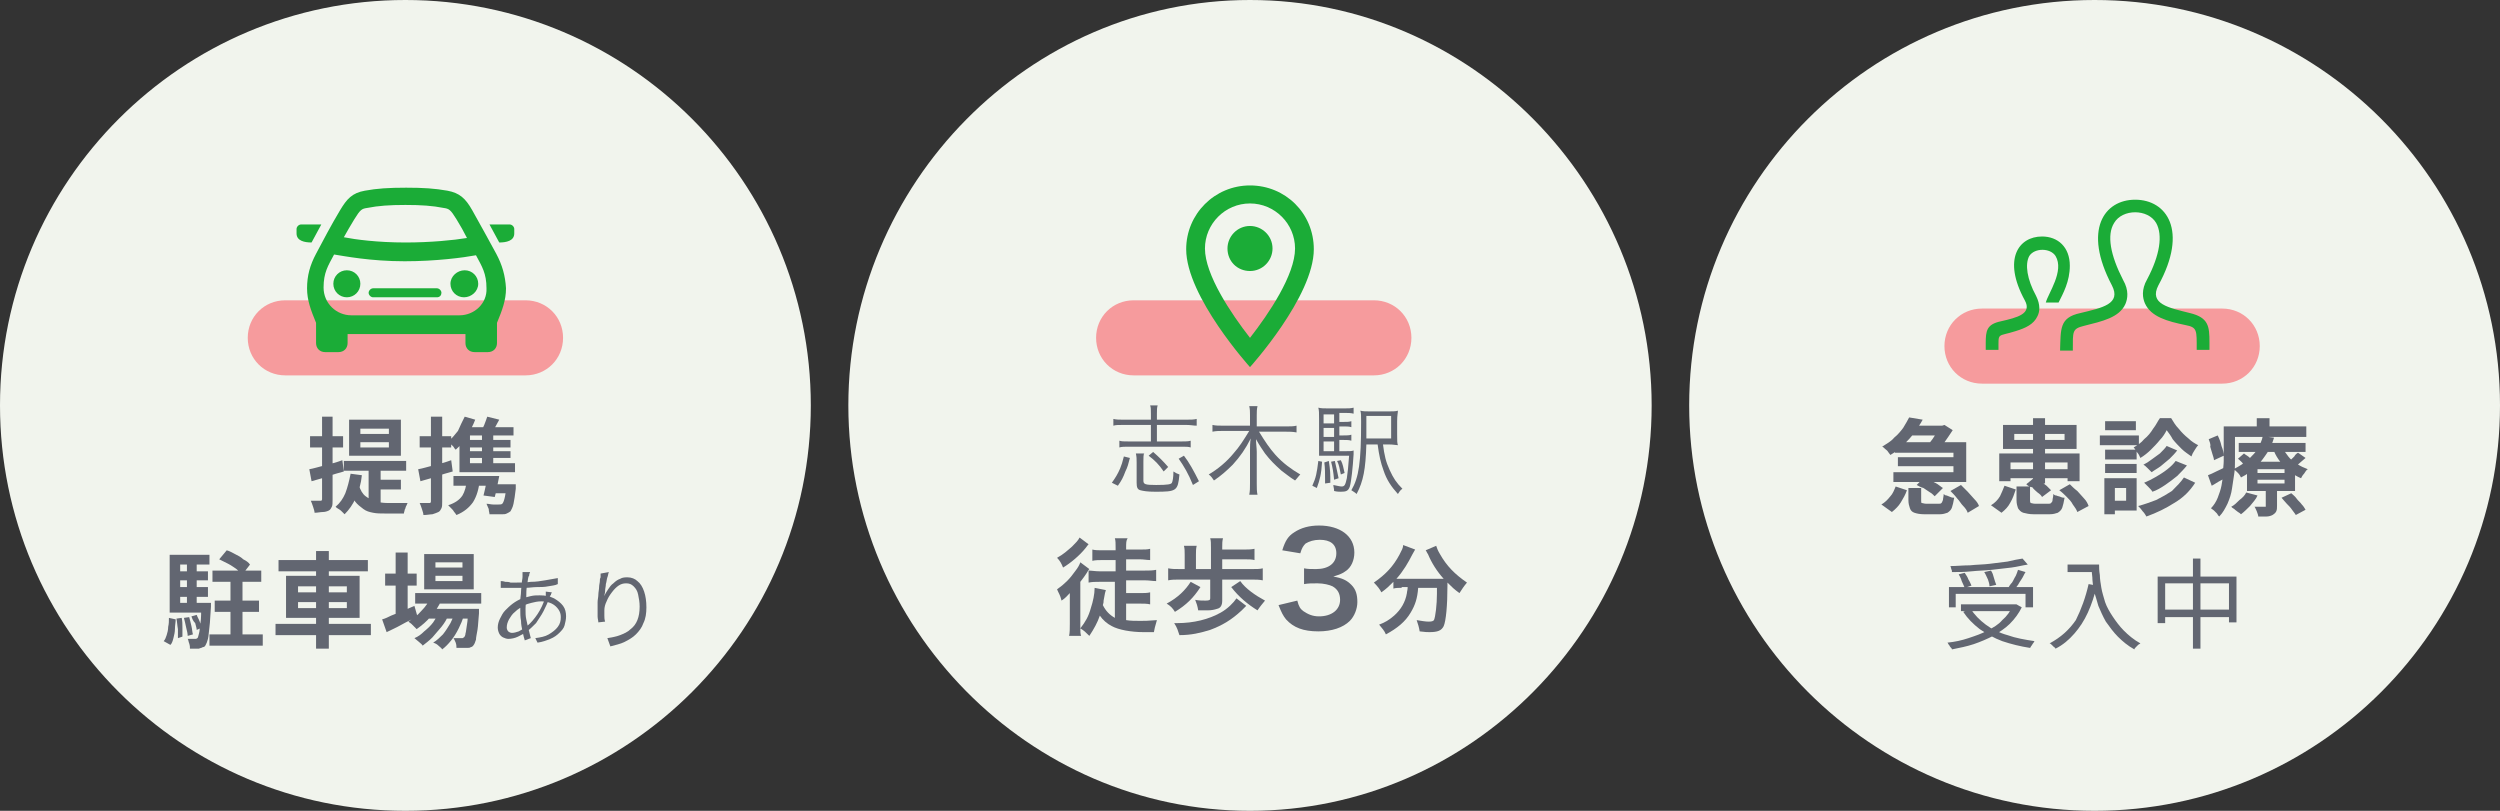 <?xml version="1.0" encoding="utf-8"?>
<!-- Generator: Adobe Illustrator 28.2.0, SVG Export Plug-In . SVG Version: 6.00 Build 0)  -->
<svg version="1.1" id="レイヤー_1" xmlns="http://www.w3.org/2000/svg" xmlns:xlink="http://www.w3.org/1999/xlink" x="0px"
	 y="0px" viewBox="0 0 333 108" style="enable-background:new 0 0 333 108;" xml:space="preserve">
<rect x="0" y="0" width="333" height="108" fill="#333333" stroke="none"/>
<style type="text/css">
	.st0{fill:#F1F4ED;}
	.st1{fill:#F69B9D;}
	.st2{clip-path:url(#SVGID_00000088835748840290428250000013243019681539151787_);}
	.st3{fill:#1BAC37;}
	.st4{fill:#626671;}
</style>
<path class="st0" d="M0,54C0,24.2,24.2,0,54,0s54,24.2,54,54s-24.2,54-54,54S0,83.8,0,54z"/>
<path class="st1" d="M38,40h32c2.8,0,5,2.2,5,5l0,0c0,2.8-2.2,5-5,5H38c-2.8,0-5-2.2-5-5l0,0C33,42.2,35.2,40,38,40z"/>
<g>
	<defs>
		<rect id="SVGID_1_" x="39.5" y="21.5" width="29" height="29"/>
	</defs>
	<clipPath id="SVGID_00000145050866110044502650000004378459983813820047_">
		<use xlink:href="#SVGID_1_"  style="overflow:visible;"/>
	</clipPath>
	<g style="clip-path:url(#SVGID_00000145050866110044502650000004378459983813820047_);">
		<path class="st3" d="M48,37.8c0-1-0.8-1.8-1.8-1.8s-1.8,0.8-1.8,1.8s0.8,1.8,1.8,1.8S48,38.8,48,37.8z M58.8,39
			c0-0.3-0.3-0.6-0.6-0.6h-8.5c-0.3,0-0.6,0.3-0.6,0.6s0.3,0.6,0.6,0.6h8.5C58.6,39.6,58.8,39.3,58.8,39z M63.7,37.8
			c0-1-0.8-1.8-1.8-1.8S60,36.8,60,37.8s0.8,1.8,1.8,1.8S63.7,38.8,63.7,37.8z M42.8,29.9h-2.7c-0.3,0-0.6,0.3-0.6,0.6v0.6
			c0,1,1.1,1.2,2,1.2L42.8,29.9z M66.1,33.8c-0.9-1.7-2.1-3.8-3.2-5.8c-0.9-1.6-1.7-2.3-3.3-2.6c-1.7-0.3-3.2-0.4-5.5-0.4
			s-3.9,0.1-5.5,0.4c-1.7,0.3-2.4,1.1-3.3,2.6c-1.2,2-2.3,4.1-3.2,5.8c-0.8,1.5-1.2,2.9-1.2,4.6c0,1.6,0.5,2.9,1.2,4.6v2.7
			c0,0.7,0.5,1.2,1.2,1.2h1.8c0.7,0,1.2-0.5,1.2-1.2v-1.2h15.7v1.2c0,0.7,0.5,1.2,1.2,1.2h1.8c0.7,0,1.2-0.5,1.2-1.2V43
			c0.7-1.7,1.2-3,1.2-4.6C67.3,36.7,66.9,35.3,66.1,33.8z M47.2,29.2c0.8-1.3,1-1.4,1.7-1.5c1.5-0.3,3-0.4,5.1-0.4s3.6,0.1,5.1,0.4
			c0.7,0.1,0.9,0.2,1.7,1.5c0.5,0.8,1,1.7,1.4,2.5c-1.8,0.3-4.9,0.6-8.2,0.6c-3.7,0-6.7-0.4-8.2-0.7C46.2,30.9,46.7,30,47.2,29.2z
			 M61.2,42H46.8c-2,0-3.7-1.6-3.7-3.7c0-2,0.6-2.9,1.4-4.4c1.3,0.2,4.8,0.9,9.4,0.9c4.2,0,7.9-0.5,9.5-0.8c0.8,1.5,1.4,2.4,1.4,4.4
			C64.9,40.4,63.2,42,61.2,42z M67.9,29.9c0.3,0,0.6,0.3,0.6,0.6v0.6c0,1-1.1,1.2-2,1.2l-1.3-2.4H67.9z"/>
	</g>
</g>
<path class="st4" d="M81.1,76.2c-0.1,0.2-0.1,0.5-0.2,0.7c-0.1,0.3-0.1,0.6-0.2,0.9c0,0.3-0.1,0.6-0.1,0.9c0,0.3-0.1,0.5-0.1,0.7
	c0.1-0.3,0.3-0.6,0.5-0.9c0.2-0.3,0.4-0.6,0.7-0.8c0.3-0.3,0.6-0.5,0.9-0.6c0.3-0.2,0.7-0.2,1-0.2c0.5,0,1,0.2,1.3,0.5
	c0.4,0.3,0.7,0.8,0.9,1.4c0.2,0.6,0.3,1.3,0.3,2.1c0,0.8-0.1,1.5-0.4,2.1c-0.2,0.6-0.6,1.1-1,1.5c-0.4,0.4-0.9,0.7-1.5,1
	c-0.6,0.3-1.2,0.4-1.9,0.6L80.9,85c0.6-0.1,1.2-0.2,1.7-0.4c0.5-0.2,1-0.4,1.4-0.8c0.4-0.3,0.7-0.7,0.9-1.2c0.2-0.5,0.3-1.1,0.3-1.8
	c0-0.6-0.1-1.1-0.2-1.6c-0.1-0.5-0.3-0.8-0.6-1.1c-0.3-0.3-0.6-0.4-1-0.4c-0.4,0-0.7,0.1-1,0.3s-0.6,0.5-0.9,0.9
	c-0.3,0.4-0.5,0.7-0.7,1.2c-0.2,0.4-0.3,0.8-0.3,1.2c0,0.2,0,0.4,0,0.7c0,0.2,0,0.5,0.1,0.8l-0.9,0.1c0-0.2-0.1-0.5-0.1-0.8
	c0-0.3,0-0.7,0-1c0-0.3,0-0.6,0-0.9c0-0.3,0.1-0.7,0.1-1c0-0.3,0.1-0.7,0.1-1c0-0.3,0.1-0.6,0.1-0.8c0-0.2,0-0.3,0.1-0.5
	c0-0.2,0-0.3,0-0.5L81.1,76.2z"/>
<path class="st4" d="M70.6,76.2c0,0.1-0.1,0.2-0.1,0.3c0,0.1,0,0.2-0.1,0.3c-0.1,0.3-0.1,0.7-0.2,1.2c-0.1,0.5-0.1,1-0.1,1.5
	c0,0.5-0.1,1.1-0.1,1.6c0,0.5,0,1,0.1,1.4c0.1,0.5,0.2,0.9,0.3,1.3c0.1,0.4,0.2,0.8,0.3,1.2l-0.8,0.3c-0.1-0.3-0.2-0.7-0.3-1.2
	c-0.1-0.5-0.2-0.9-0.2-1.4c-0.1-0.5-0.1-1-0.1-1.5c0-0.4,0-0.8,0-1.2c0-0.4,0.1-0.8,0.1-1.2c0-0.4,0.1-0.8,0.1-1.1
	c0-0.3,0.1-0.6,0.1-0.9c0-0.1,0-0.2,0-0.3c0-0.1,0-0.2,0-0.3L70.6,76.2z M68.7,77.6c0.7,0,1.3,0,2-0.1c0.7,0,1.3-0.1,1.9-0.2
	c0.6-0.1,1.2-0.2,1.7-0.3l0,0.8C73.9,78,73.5,78,73,78.1c-0.5,0.1-1,0.1-1.5,0.1c-0.5,0-1,0.1-1.5,0.1c-0.5,0-0.9,0-1.4,0
	c-0.2,0-0.4,0-0.6,0c-0.2,0-0.5,0-0.7,0c-0.2,0-0.4,0-0.6,0l0-0.9c0.1,0,0.3,0,0.6,0.1c0.2,0,0.5,0,0.7,0.1
	C68.4,77.6,68.6,77.6,68.7,77.6z M73.5,78.9c0,0,0,0.1-0.1,0.2c0,0.1,0,0.2-0.1,0.2c0,0.1,0,0.1-0.1,0.2c-0.2,0.7-0.5,1.3-0.8,1.9
	c-0.3,0.6-0.7,1.1-1,1.6c-0.4,0.4-0.8,0.8-1.2,1.1c-0.4,0.3-0.8,0.5-1.2,0.7s-0.9,0.3-1.3,0.3c-0.2,0-0.5-0.1-0.7-0.2
	c-0.2-0.1-0.4-0.3-0.5-0.5c-0.1-0.2-0.2-0.5-0.2-0.8c0-0.4,0.1-0.8,0.3-1.2c0.2-0.4,0.4-0.8,0.7-1.1c0.3-0.3,0.6-0.6,1-0.9
	c0.4-0.3,0.8-0.5,1.2-0.7c0.4-0.1,0.8-0.2,1.2-0.3c0.4-0.1,0.8-0.1,1.2-0.1c0.7,0,1.3,0.1,1.9,0.4c0.5,0.3,0.9,0.6,1.2,1
	c0.3,0.4,0.4,0.9,0.4,1.4c0,0.4-0.1,0.8-0.2,1.2c-0.1,0.4-0.4,0.7-0.7,1c-0.3,0.3-0.7,0.6-1.2,0.8c-0.5,0.2-1,0.4-1.7,0.5L71.3,85
	c0.7-0.1,1.3-0.2,1.8-0.5c0.5-0.3,0.9-0.6,1.2-1c0.3-0.4,0.4-0.8,0.4-1.3c0-0.4-0.1-0.7-0.3-1c-0.2-0.3-0.5-0.6-0.9-0.8
	c-0.4-0.2-0.9-0.3-1.4-0.3c-0.5,0-0.9,0.1-1.3,0.2c-0.4,0.1-0.8,0.2-1,0.4c-0.4,0.2-0.8,0.4-1.2,0.8c-0.4,0.3-0.6,0.7-0.8,1
	c-0.2,0.4-0.3,0.7-0.3,1.1c0,0.2,0.1,0.4,0.2,0.5c0.1,0.1,0.3,0.2,0.5,0.2c0.3,0,0.6-0.1,0.9-0.2c0.4-0.2,0.7-0.4,1.1-0.7
	c0.5-0.4,1-1,1.4-1.6c0.4-0.6,0.8-1.4,1.1-2.4c0-0.1,0-0.1,0-0.2c0-0.1,0-0.2,0-0.2c0-0.1,0-0.2,0-0.2L73.5,78.9z"/>
<path class="st4" d="M55.3,79h8.8v1.4h-8.8V79z M56.8,81.1h5.7v1.3h-5.7V81.1z M57.4,79.5l1.4,0.4c-0.3,0.8-0.8,1.5-1.4,2.2
	c-0.6,0.7-1.2,1.2-1.9,1.7c-0.1-0.1-0.2-0.2-0.3-0.3c-0.1-0.1-0.3-0.3-0.4-0.4c-0.1-0.1-0.3-0.2-0.4-0.3c0.6-0.4,1.2-0.8,1.7-1.4
	C56.7,80.8,57.1,80.2,57.4,79.5z M62.3,81.1h1.5c0,0,0,0.1,0,0.2c0,0.1,0,0.3,0,0.4c-0.1,0.9-0.1,1.6-0.2,2.2
	c-0.1,0.6-0.2,1-0.2,1.3c-0.1,0.3-0.2,0.6-0.3,0.7c-0.1,0.2-0.3,0.3-0.4,0.3c-0.1,0.1-0.3,0.1-0.5,0.1c-0.2,0-0.4,0-0.6,0
	c-0.2,0-0.5,0-0.8,0c0-0.2,0-0.4-0.1-0.7c-0.1-0.2-0.2-0.5-0.3-0.6c0.2,0,0.4,0,0.6,0c0.2,0,0.3,0,0.4,0c0.1,0,0.2,0,0.2,0
	c0.1,0,0.1-0.1,0.2-0.1c0.1-0.1,0.2-0.3,0.2-0.5c0.1-0.3,0.1-0.7,0.2-1.2c0.1-0.5,0.1-1.2,0.2-2V81.1z M58,76.7v0.7h3.6v-0.7H58z
	 M58,74.9v0.7h3.6v-0.7H58z M56.5,73.8h6.6v4.7h-6.6V73.8z M51.3,76.4h4.2v1.6h-4.2V76.4z M52.7,73.6h1.6v8.6h-1.6V73.6z M50.9,82.5
	c0.4-0.1,0.8-0.3,1.2-0.5c0.5-0.2,1-0.4,1.5-0.6c0.5-0.2,1.1-0.5,1.6-0.7l0.4,1.4c-0.7,0.4-1.4,0.7-2.1,1.1c-0.7,0.4-1.4,0.7-2,1
	L50.9,82.5z M60.7,81.4l1.1,0.6c-0.2,0.6-0.4,1.1-0.7,1.7c-0.3,0.6-0.6,1.1-1,1.6c-0.4,0.5-0.8,0.9-1.2,1.2
	c-0.1-0.2-0.3-0.3-0.5-0.5c-0.2-0.2-0.4-0.3-0.7-0.4c0.5-0.3,0.9-0.7,1.3-1.1c0.4-0.5,0.7-1,1-1.5C60.3,82.4,60.5,81.9,60.7,81.4z
	 M58.6,81.4l1.1,0.6c-0.2,0.5-0.5,1-0.9,1.5c-0.4,0.5-0.8,0.9-1.2,1.4c-0.4,0.4-0.9,0.8-1.3,1.1c-0.1-0.2-0.3-0.3-0.5-0.5
	c-0.2-0.2-0.4-0.3-0.6-0.5c0.5-0.2,0.9-0.5,1.3-0.9c0.5-0.4,0.9-0.8,1.2-1.2C58.1,82.3,58.4,81.8,58.6,81.4z"/>
<path class="st4" d="M37.1,74.6H49v1.5H37.1V74.6z M36.7,83.1h12.7v1.5H36.7V83.1z M42.1,73.4h1.7v13h-1.7V73.4z M39.7,80.2V81h6.5
	v-0.8H39.7z M39.7,78.1v0.8h6.5v-0.8H39.7z M38.1,76.7h9.8v5.6h-9.8V76.7z"/>
<path class="st4" d="M28.3,76h6.5v1.5h-6.5V76z M28.6,80h5.9v1.5h-5.9V80z M30.7,76.6h1.6v8.8h-1.6V76.6z M29.2,74.5l1-1.2
	c0.4,0.1,0.7,0.3,1.1,0.5c0.4,0.2,0.8,0.4,1.1,0.7c0.4,0.2,0.7,0.4,0.9,0.7l-1,1.3c-0.2-0.2-0.5-0.4-0.8-0.7
	c-0.3-0.2-0.7-0.5-1.1-0.7C30,74.9,29.6,74.7,29.2,74.5z M23.4,76.1h4.3v1.2h-4.3V76.1z M23.4,78.2h4.3v1.3h-4.3V78.2z M22.6,80.3
	h4.7v1.3h-4.7V80.3z M24.9,74.7h1.3V81h-1.3V74.7z M25.5,82.1l0.7-0.2c0.1,0.3,0.3,0.6,0.4,0.9c0.1,0.3,0.2,0.6,0.3,0.8l-0.7,0.3
	c0-0.2-0.1-0.5-0.2-0.9C25.7,82.7,25.6,82.4,25.5,82.1z M24.5,82.3l0.7-0.1c0.1,0.4,0.2,0.7,0.3,1.2c0.1,0.4,0.1,0.8,0.2,1.1
	l-0.7,0.2c0-0.3-0.1-0.7-0.2-1.1C24.7,83.1,24.6,82.7,24.5,82.3z M23.5,82.4l0.7-0.1c0.1,0.4,0.1,0.9,0.1,1.3c0,0.5,0,0.9,0,1.2
	L23.7,85c0-0.4,0-0.8,0-1.2C23.6,83.3,23.6,82.8,23.5,82.4z M22.5,82.3l0.9,0.2c0,0.4-0.1,0.8-0.1,1.3c0,0.4-0.1,0.8-0.2,1.2
	c-0.1,0.4-0.2,0.7-0.4,0.9l-0.9-0.5c0.2-0.2,0.3-0.5,0.4-0.8c0.1-0.3,0.2-0.7,0.2-1.1C22.5,83.1,22.5,82.7,22.5,82.3z M22.6,73.9
	h5.3v1.3H24v5.9h-1.4V73.9z M26.7,80.3h1.4c0,0,0,0.1,0,0.2c0,0.1,0,0.3,0,0.3c-0.1,1.1-0.1,2-0.2,2.7c-0.1,0.7-0.1,1.2-0.2,1.6
	c-0.1,0.4-0.2,0.6-0.3,0.8c-0.1,0.2-0.2,0.3-0.4,0.3c-0.1,0.1-0.3,0.1-0.5,0.2c-0.1,0-0.3,0-0.5,0c-0.2,0-0.5,0-0.7,0
	c0-0.2,0-0.4-0.1-0.7c-0.1-0.2-0.1-0.5-0.2-0.6c0.2,0,0.4,0,0.5,0c0.1,0,0.3,0,0.4,0c0.1,0,0.2,0,0.2,0c0.1,0,0.1-0.1,0.2-0.1
	c0.1-0.1,0.1-0.3,0.2-0.6c0.1-0.3,0.1-0.8,0.2-1.4c0.1-0.6,0.1-1.5,0.1-2.5V80.3z M27.9,84.5h7.1V86h-7.1V84.5z"/>
<path class="st4" d="M61.9,55.5l1.4,0.4c-0.3,0.8-0.7,1.5-1.1,2.2c-0.5,0.7-0.9,1.3-1.5,1.8c-0.1-0.1-0.2-0.2-0.3-0.4
	c-0.1-0.1-0.3-0.3-0.4-0.4c-0.1-0.1-0.2-0.2-0.3-0.3c0.5-0.4,0.9-0.9,1.3-1.4C61.3,56.7,61.6,56.1,61.9,55.5z M64.9,55.5l1.6,0.4
	c-0.2,0.4-0.4,0.7-0.6,1.1c-0.2,0.4-0.4,0.7-0.6,0.9l-1.3-0.3c0.2-0.3,0.3-0.6,0.5-1C64.7,56.1,64.8,55.8,64.9,55.5z M61.9,60.1H68
	v0.9h-6.1V60.1z M60.4,63.4h5v1.3h-5V63.4z M61.9,58.6H68v1h-6.1V58.6z M64.2,57.4h1.5v4.7h-1.5V57.4z M65.5,64.5h2.3v1.2h-2.6
	L65.5,64.5z M67.2,64.5h1.5c0,0,0,0.1,0,0.2c0,0.1,0,0.3,0,0.4c-0.1,0.9-0.2,1.5-0.3,2c-0.1,0.5-0.3,0.8-0.4,1
	c-0.1,0.1-0.3,0.2-0.5,0.3c-0.2,0.1-0.4,0.1-0.6,0.1c-0.2,0-0.4,0-0.7,0s-0.6,0-1,0c0-0.2-0.1-0.4-0.1-0.7c-0.1-0.2-0.2-0.5-0.3-0.7
	c0.3,0,0.6,0.1,0.9,0.1c0.3,0,0.5,0,0.7,0c0.2,0,0.4,0,0.5-0.1c0.1-0.1,0.2-0.3,0.3-0.7c0.1-0.4,0.2-0.9,0.2-1.7V64.5z M62.2,63.9
	h1.7c-0.1,1.2-0.4,2.2-0.9,3c-0.5,0.7-1.2,1.3-2.2,1.7c-0.1-0.1-0.1-0.2-0.3-0.4c-0.1-0.2-0.2-0.3-0.4-0.5c-0.1-0.1-0.3-0.3-0.4-0.4
	c0.9-0.3,1.5-0.7,1.9-1.3C61.9,65.5,62.1,64.8,62.2,63.9z M62.3,56.9h6.1V58h-7.1L62.3,56.9z M61.2,58.2l1.4-1.2v5.3h-1.4V58.2z
	 M61.2,61.7h7.4v1.2h-7.4V61.7z M55.7,62.5c0.6-0.1,1.2-0.3,2-0.5c0.8-0.2,1.6-0.4,2.4-0.7l0.2,1.5c-0.7,0.2-1.5,0.4-2.2,0.7
	c-0.7,0.2-1.4,0.4-2.1,0.6L55.7,62.5z M55.9,58.1h4.2v1.5h-4.2V58.1z M57.4,55.5h1.5v11.3c0,0.4,0,0.7-0.1,0.9
	c-0.1,0.2-0.2,0.4-0.4,0.5c-0.2,0.1-0.5,0.2-0.8,0.3c-0.3,0-0.7,0.1-1.2,0.1c0-0.2-0.1-0.5-0.2-0.8c-0.1-0.3-0.2-0.6-0.3-0.8
	c0.3,0,0.5,0,0.7,0c0.2,0,0.4,0,0.5,0c0.1,0,0.1,0,0.2,0c0,0,0.1-0.1,0.1-0.2V55.5z M65,63.4h1.5c-0.1,0.5-0.2,1-0.3,1.5
	c-0.1,0.5-0.2,1-0.3,1.3L64.4,66c0.1-0.4,0.2-0.8,0.3-1.3C64.9,64.3,65,63.8,65,63.4z"/>
<path class="st4" d="M48,58.9v0.7h3.8v-0.7H48z M48,57.1v0.7h3.8v-0.7H48z M46.5,55.9h6.9v4.8h-6.9V55.9z M45.8,61.4h8.3v1.3h-8.3
	V61.4z M49.1,62.1h1.6v5.6l-1.6-0.7V62.1z M47.8,64.6c0.2,0.7,0.5,1.2,0.9,1.5c0.4,0.3,0.8,0.5,1.3,0.7c0.5,0.1,1,0.2,1.6,0.2
	c0.1,0,0.3,0,0.5,0c0.2,0,0.5,0,0.8,0c0.3,0,0.6,0,0.8,0c0.3,0,0.5,0,0.6,0c-0.1,0.1-0.1,0.3-0.2,0.4c-0.1,0.2-0.1,0.4-0.2,0.5
	c0,0.2-0.1,0.3-0.1,0.5h-0.6h-1.9c-0.6,0-1.1,0-1.6-0.1c-0.5-0.1-0.9-0.2-1.3-0.5s-0.8-0.6-1.1-1c-0.3-0.5-0.6-1-0.8-1.8L47.8,64.6z
	 M50.3,63.9h3.1v1.3h-3.1V63.9z M46.7,63.1l1.5,0.2c-0.1,1.1-0.4,2.1-0.8,3c-0.4,0.9-0.9,1.6-1.5,2.2c-0.1-0.1-0.2-0.2-0.3-0.3
	c-0.1-0.1-0.3-0.3-0.5-0.4c-0.2-0.1-0.3-0.2-0.4-0.3c0.6-0.5,1-1.1,1.3-1.8C46.3,64.9,46.5,64.1,46.7,63.1z M41.2,62.5
	c0.6-0.1,1.2-0.3,2-0.5c0.8-0.2,1.6-0.4,2.4-0.7l0.2,1.5c-0.7,0.2-1.5,0.4-2.2,0.7c-0.7,0.2-1.4,0.4-2.1,0.6L41.2,62.5z M41.3,58.1
	h4.4v1.5h-4.4V58.1z M42.8,55.5h1.5v11.1c0,0.4,0,0.7-0.1,0.9c-0.1,0.2-0.2,0.4-0.4,0.5c-0.2,0.1-0.5,0.2-0.8,0.2
	c-0.3,0-0.7,0.1-1.1,0.1c0-0.2-0.1-0.5-0.2-0.8c-0.1-0.3-0.2-0.6-0.3-0.8c0.2,0,0.5,0,0.7,0c0.2,0,0.4,0,0.5,0c0.1,0,0.1,0,0.2,0
	c0,0,0.1-0.1,0.1-0.2V55.5z"/>
<path class="st0" d="M113,54c0-29.5,24-54,53.5-54S220,24.5,220,54s-24,54-53.5,54S113,83.5,113,54z"/>
<path class="st1" d="M151,40h32c2.8,0,5,2.2,5,5l0,0c0,2.8-2.2,5-5,5h-32c-2.8,0-5-2.2-5-5l0,0C146,42.2,148.2,40,151,40z"/>
<path class="st3" d="M166.5,24.7c-4.7,0-8.5,3.8-8.5,8.5c0,6.3,8.5,15.7,8.5,15.7s8.5-9.4,8.5-15.7C175,28.4,171.2,24.7,166.5,24.7z
	 M160.5,33.1c0-3.3,2.7-6,6-6c3.3,0,6,2.7,6,6c0,3.5-3.5,8.7-6,11.9C164,41.8,160.5,36.6,160.5,33.1z"/>
<path class="st3" d="M166.5,36.1c1.7,0,3-1.4,3-3c0-1.7-1.4-3-3-3c-1.7,0-3,1.4-3,3C163.5,34.8,164.8,36.1,166.5,36.1z"/>
<path class="st0" d="M225,54c0-29.8,24.2-54,54-54s54,24.2,54,54s-24.2,54-54,54S225,83.8,225,54z"/>
<path class="st1" d="M264,41.1h32c2.8,0,5,2.2,5,5l0,0c0,2.8-2.2,5-5,5h-32c-2.8,0-5-2.2-5-5l0,0C259,43.3,261.2,41.1,264,41.1z"/>
<path class="st3" d="M277.1,41.7c2.9-0.7,5.5-1.2,4.2-3.7c-3.9-7.4-1-11.4,3.1-11.4c4.2,0,7.1,4.1,3.1,11.4c-1.3,2.5,1.4,3,4.2,3.7
	c2.5,0.6,2.6,1.8,2.6,3.9l0,1h-1.7c0-2.6,0.1-3-1.5-3.3c-2.4-0.5-4.6-1.1-5.4-2.9c-0.3-0.7-0.5-1.8,0.3-3.2c1.7-3.2,2.1-5.9,1.2-7.5
	c-1.1-1.9-4.5-1.9-5.6,0c-1,1.6-0.5,4.3,1.2,7.6c0.8,1.4,0.6,2.5,0.3,3.2c-0.8,1.8-3.1,2.3-5.5,2.9c-1.6,0.4-1.5,0.7-1.5,3.3h-1.7
	C274.5,43.8,274.3,42.3,277.1,41.7z M264.5,46.6h1.7c0-2.4-0.2-1.7,2.3-2.5c1.3-0.4,2.4-0.9,2.9-2c0.3-0.6,0.4-1.5-0.2-2.7
	c-1.2-2.2-1.5-4.2-0.9-5.3c0.7-1.1,2.8-1.1,3.5,0c1.2,2-1,5-1.3,6.2h1.7c0.6-1.2,1.5-2.8,1.5-4.9c0-2.5-1.6-3.9-3.7-3.9
	c-3.1,0-5.3,3-2.3,8.5c1,1.8-1,2.3-3.2,2.8c-1.9,0.4-2,1.3-2,2.9L264.5,46.6z"/>
<path class="st4" d="M287.4,76.8h10.5v6.1h-1v-5.2h-8.5V83h-1V76.8z M287.9,81.2h9.6v1h-9.6V81.2z M292.1,74.4h1v12h-1V74.4z"/>
<path class="st4" d="M275.4,75.2h3.7v1h-3.7V75.2z M278.6,75.2h1c0,0.4,0,0.8,0.1,1.4c0,0.5,0.1,1.1,0.2,1.7
	c0.1,0.6,0.3,1.2,0.5,1.9c0.2,0.6,0.6,1.3,1,1.9c0.4,0.6,0.9,1.3,1.5,1.9c0.6,0.6,1.3,1.2,2.2,1.7c-0.1,0.1-0.2,0.1-0.3,0.2
	c-0.1,0.1-0.2,0.2-0.3,0.3c-0.1,0.1-0.2,0.2-0.2,0.3c-0.9-0.5-1.6-1.1-2.2-1.7c-0.6-0.6-1.1-1.3-1.6-2c-0.4-0.7-0.7-1.4-1-2.1
	c-0.2-0.7-0.4-1.4-0.6-2c-0.1-0.7-0.2-1.3-0.2-1.8C278.6,76.1,278.6,75.6,278.6,75.2z M278.2,77.8l1.1,0.2c-0.3,1.3-0.7,2.5-1.2,3.6
	c-0.5,1.1-1.1,2-1.8,2.8c-0.7,0.8-1.5,1.5-2.5,2c-0.1-0.1-0.1-0.2-0.2-0.2c-0.1-0.1-0.2-0.2-0.3-0.3c-0.1-0.1-0.2-0.2-0.3-0.2
	c1.5-0.8,2.6-1.8,3.5-3.1C277.2,81.2,277.8,79.6,278.2,77.8z"/>
<path class="st4" d="M259.6,78.2h11.2v2.7h-1v-1.8h-9.3v1.8h-0.9V78.2z M261.2,80.5h7.3v0.9h-7.3V80.5z M269.4,74.4l0.7,0.8
	c-0.7,0.1-1.4,0.3-2.2,0.4c-0.8,0.1-1.7,0.2-2.6,0.3c-0.9,0.1-1.8,0.1-2.7,0.2c-0.9,0.1-1.8,0.1-2.6,0.1c0-0.1,0-0.3-0.1-0.4
	c0-0.2-0.1-0.3-0.1-0.4c0.8,0,1.7-0.1,2.6-0.1c0.9-0.1,1.8-0.1,2.6-0.2c0.9-0.1,1.7-0.2,2.4-0.3C268.2,74.6,268.8,74.5,269.4,74.4z
	 M260.9,76.5l0.8-0.2c0.2,0.3,0.4,0.6,0.5,0.9c0.2,0.3,0.3,0.6,0.4,0.8l-0.9,0.3c-0.1-0.2-0.2-0.5-0.4-0.9
	C261.2,77,261,76.7,260.9,76.5z M264.3,76.2l0.9-0.2c0.2,0.3,0.3,0.6,0.4,1c0.1,0.3,0.2,0.7,0.3,0.9l-0.9,0.2c0-0.3-0.1-0.6-0.2-0.9
	C264.6,76.8,264.5,76.5,264.3,76.2z M268.8,75.9l1,0.3c-0.2,0.3-0.3,0.6-0.5,0.9c-0.2,0.3-0.4,0.6-0.5,0.8c-0.2,0.3-0.4,0.5-0.5,0.7
	l-0.8-0.3c0.1-0.2,0.3-0.5,0.5-0.7c0.2-0.3,0.3-0.6,0.5-0.9C268.6,76.5,268.7,76.2,268.8,75.9z M268.2,80.5h0.2l0.2,0l0.7,0.4
	c-0.4,0.8-0.9,1.5-1.6,2.2c-0.6,0.6-1.4,1.1-2.2,1.6c-0.8,0.4-1.7,0.8-2.6,1.1c-0.9,0.3-1.9,0.5-2.9,0.7c0-0.1-0.1-0.2-0.2-0.3
	c-0.1-0.1-0.1-0.2-0.2-0.3c-0.1-0.1-0.1-0.2-0.2-0.3c1-0.1,1.9-0.3,2.8-0.6c0.9-0.3,1.8-0.6,2.5-1c0.8-0.4,1.5-0.8,2-1.4
	c0.6-0.5,1.1-1.2,1.4-1.9V80.5z M262.5,81.1c0.5,0.8,1.2,1.5,2,2.1c0.8,0.6,1.8,1.1,2.9,1.4c1.1,0.4,2.3,0.6,3.6,0.8
	c-0.1,0.1-0.1,0.2-0.2,0.3c-0.1,0.1-0.1,0.2-0.2,0.3c-0.1,0.1-0.1,0.2-0.2,0.3c-1.3-0.2-2.5-0.5-3.7-0.9c-1.1-0.4-2.1-1-3-1.6
	c-0.9-0.7-1.6-1.4-2.2-2.3L262.5,81.1z"/>
<path class="st4" d="M298.2,59h8.9v1.2h-8.9V59z M298.1,61.1l0.8-0.7c0.2,0.2,0.5,0.3,0.8,0.6c0.3,0.2,0.5,0.4,0.7,0.6l-0.9,0.8
	c-0.1-0.2-0.4-0.3-0.7-0.6C298.6,61.5,298.3,61.3,298.1,61.1z M303.9,66.3l1.3-0.6c0.2,0.2,0.5,0.4,0.7,0.7c0.2,0.3,0.5,0.5,0.7,0.8
	c0.2,0.2,0.4,0.5,0.5,0.7l-1.3,0.7c-0.1-0.2-0.3-0.4-0.5-0.7c-0.2-0.3-0.4-0.5-0.7-0.8C304.3,66.8,304.1,66.5,303.9,66.3z
	 M300.7,63.9v0.5h3.6v-0.5H300.7z M300.7,62.5V63h3.6v-0.5H300.7z M299.3,61.5h6.4v3.9h-6.4V61.5z M299.2,65.6l1.5,0.4
	c-0.2,0.5-0.6,0.9-1,1.4c-0.4,0.4-0.8,0.8-1.2,1.1c-0.1-0.1-0.2-0.2-0.4-0.3c-0.1-0.1-0.3-0.2-0.5-0.4c-0.2-0.1-0.3-0.2-0.4-0.3
	c0.4-0.2,0.7-0.5,1.1-0.9C298.7,66.3,299,66,299.2,65.6z M306.1,60.3l1,0.7c-0.2,0.2-0.5,0.4-0.7,0.6c-0.2,0.2-0.5,0.4-0.7,0.5
	l-0.8-0.7c0.2-0.1,0.4-0.3,0.7-0.6C305.7,60.6,305.9,60.4,306.1,60.3z M304,59.6c0.2,0.4,0.5,0.8,0.8,1.2c0.3,0.4,0.7,0.7,1.2,1
	c0.4,0.3,0.9,0.5,1.4,0.7c-0.2,0.1-0.3,0.3-0.5,0.6c-0.2,0.2-0.3,0.4-0.4,0.6c-0.5-0.2-1-0.5-1.5-0.9c-0.5-0.4-0.9-0.8-1.2-1.2
	c-0.4-0.5-0.7-1-0.9-1.5L304,59.6z M301.7,65h1.6v2.3c0,0.3,0,0.6-0.1,0.8c-0.1,0.2-0.2,0.3-0.5,0.5c-0.2,0.1-0.5,0.2-0.8,0.2
	s-0.7,0-1.1,0c0-0.2-0.1-0.4-0.2-0.7c-0.1-0.2-0.2-0.5-0.3-0.6c0.3,0,0.5,0,0.8,0c0.2,0,0.4,0,0.5,0c0.1,0,0.2,0,0.2,0
	c0,0,0-0.1,0-0.2V65z M301.4,58.1l1.5,0.2c-0.2,0.7-0.5,1.4-0.9,2c-0.4,0.6-0.9,1.3-1.4,1.8c-0.6,0.6-1.3,1.1-2.1,1.5
	c-0.1-0.2-0.2-0.4-0.4-0.6c-0.2-0.2-0.4-0.4-0.6-0.5c0.8-0.4,1.4-0.8,2-1.3c0.5-0.5,1-1,1.3-1.5C301,59.2,301.3,58.7,301.4,58.1z
	 M297,56.8h10.2v1.4H297V56.8z M296.2,56.8h1.5v4.5c0,0.6,0,1.2-0.1,1.8c-0.1,0.7-0.2,1.3-0.3,2c-0.1,0.7-0.3,1.3-0.6,2
	c-0.3,0.6-0.6,1.2-1.1,1.7c-0.1-0.1-0.2-0.2-0.3-0.4c-0.1-0.1-0.3-0.3-0.4-0.4c-0.1-0.1-0.3-0.2-0.4-0.3c0.4-0.4,0.7-0.9,0.9-1.4
	c0.2-0.5,0.4-1.1,0.5-1.6c0.1-0.6,0.2-1.1,0.2-1.7c0-0.6,0.1-1.1,0.1-1.6V56.8z M300.6,55.7h1.7v2h-1.7V55.7z M294.2,58.5l1.2-0.5
	c0.2,0.4,0.4,0.9,0.5,1.4c0.2,0.5,0.3,0.9,0.3,1.3l-1.3,0.6c0-0.2-0.1-0.5-0.2-0.8c-0.1-0.3-0.2-0.7-0.3-1
	C294.5,59.2,294.3,58.8,294.2,58.5z M294.1,63.3c0.3-0.1,0.7-0.3,1.1-0.5c0.4-0.2,0.9-0.4,1.4-0.7l0.4,1.2c-0.4,0.2-0.8,0.5-1.2,0.7
	c-0.4,0.2-0.8,0.5-1.2,0.7L294.1,63.3z"/>
<path class="st4" d="M288.6,57.3c-0.2,0.4-0.5,0.9-0.9,1.3c-0.4,0.5-0.8,0.9-1.2,1.3c-0.4,0.4-0.9,0.8-1.4,1.1
	c-0.1-0.2-0.2-0.5-0.4-0.7c-0.2-0.3-0.3-0.5-0.5-0.7c0.5-0.3,1-0.6,1.4-1.1c0.5-0.4,0.9-0.9,1.2-1.4c0.4-0.5,0.6-1,0.9-1.4h1.5
	c0.3,0.5,0.6,1,1,1.4c0.4,0.5,0.8,0.9,1.3,1.3c0.4,0.4,0.9,0.7,1.3,0.9c-0.2,0.2-0.3,0.4-0.5,0.7c-0.2,0.3-0.3,0.5-0.4,0.8
	c-0.4-0.3-0.9-0.6-1.3-1c-0.4-0.4-0.8-0.8-1.2-1.3C289.2,58.1,288.9,57.7,288.6,57.3z M288.6,59.4l1.4,0.6c-0.3,0.4-0.6,0.7-1,1.1
	c-0.4,0.3-0.8,0.7-1.2,1c-0.4,0.3-0.8,0.5-1.2,0.8c-0.1-0.1-0.3-0.3-0.5-0.5c-0.2-0.2-0.4-0.4-0.6-0.5c0.4-0.2,0.7-0.4,1.1-0.7
	c0.4-0.3,0.7-0.5,1.1-0.8C288.1,60,288.4,59.7,288.6,59.4z M289.8,61.4l1.5,0.6c-0.4,0.5-0.8,0.9-1.3,1.4c-0.5,0.4-1,0.8-1.6,1.2
	c-0.6,0.4-1.1,0.7-1.7,0.9c-0.1-0.2-0.3-0.4-0.5-0.6c-0.2-0.2-0.4-0.4-0.6-0.6c0.5-0.2,1.1-0.5,1.6-0.8c0.5-0.3,1-0.6,1.5-1
	C289.2,62.1,289.5,61.8,289.8,61.4z M290.9,63.6l1.5,0.7c-0.7,1.1-1.6,2-2.8,2.7c-1.1,0.7-2.3,1.3-3.7,1.8c-0.1-0.2-0.3-0.5-0.5-0.7
	c-0.2-0.3-0.4-0.5-0.6-0.7c0.8-0.2,1.6-0.5,2.4-0.8c0.8-0.4,1.5-0.8,2.1-1.2C290,64.7,290.5,64.2,290.9,63.6z M280.4,59.9h4.2v1.3
	h-4.2V59.9z M280.4,56.1h4.1v1.2h-4.1V56.1z M280.4,61.8h4.2v1.2h-4.2V61.8z M279.7,58h5.2v1.3h-5.2V58z M281.1,63.7h3.5V68h-3.5
	v-1.3h2.1V65h-2.1V63.7z M280.3,63.7h1.4v4.8h-1.4V63.7z"/>
<path class="st4" d="M268.8,64.8h1.6v1.8c0,0.2,0,0.3,0.1,0.4c0.1,0,0.3,0.1,0.6,0.1c0.1,0,0.2,0,0.3,0c0.2,0,0.3,0,0.5,0
	c0.2,0,0.4,0,0.5,0c0.2,0,0.3,0,0.4,0c0.2,0,0.3,0,0.4-0.1c0.1-0.1,0.2-0.2,0.2-0.4c0-0.2,0.1-0.4,0.1-0.8c0.1,0.1,0.2,0.2,0.4,0.2
	c0.2,0.1,0.4,0.1,0.6,0.2c0.2,0.1,0.4,0.1,0.5,0.1c-0.1,0.6-0.2,1-0.3,1.3c-0.1,0.3-0.3,0.5-0.6,0.7c-0.3,0.1-0.6,0.2-1.1,0.2
	c-0.1,0-0.2,0-0.3,0c-0.1,0-0.3,0-0.5,0s-0.4,0-0.5,0s-0.3,0-0.5,0c-0.1,0-0.3,0-0.3,0c-0.6,0-1-0.1-1.4-0.2
	c-0.3-0.1-0.5-0.3-0.7-0.6c-0.1-0.3-0.2-0.6-0.2-1.1V64.8z M269.9,64.5l1.1-0.9c0.3,0.2,0.5,0.3,0.8,0.5c0.3,0.2,0.5,0.4,0.8,0.6
	c0.2,0.2,0.4,0.4,0.6,0.6l-1.2,0.9c-0.1-0.2-0.3-0.4-0.6-0.6c-0.2-0.2-0.5-0.4-0.7-0.7C270.4,64.9,270.1,64.7,269.9,64.5z
	 M274.3,65.3l1.4-0.8c0.3,0.3,0.6,0.6,1,0.9c0.3,0.3,0.6,0.7,0.9,1c0.3,0.3,0.5,0.7,0.6,1l-1.5,0.8c-0.1-0.3-0.3-0.6-0.6-1
	c-0.2-0.4-0.5-0.7-0.8-1C275,65.9,274.7,65.6,274.3,65.3z M267,64.7l1.5,0.5c-0.2,0.6-0.4,1.2-0.7,1.7c-0.3,0.6-0.7,1-1.2,1.4
	l-1.4-1c0.5-0.3,0.9-0.7,1.2-1.2C266.6,65.7,266.8,65.2,267,64.7z M268.3,57.8v0.8h6.7v-0.8H268.3z M266.8,56.6h9.8v3.2h-9.8V56.6z
	 M270.8,55.7h1.6v8.7h-1.6V55.7z M266.3,60.4h10.7v3.7h-1.6v-2.5h-7.6v2.5h-1.5V60.4z M267.2,62.5h9v1.2h-9V62.5z"/>
<path class="st4" d="M252.5,58.9h9.4v5.3h-9.7v-1.3h8v-2.6h-7.8V58.9z M254.1,56.7h4.5V58h-4.5V56.7z M252.8,60.9h8.2v1.2h-8.2V60.9
	z M254.3,55.6l1.8,0.3c-0.3,0.6-0.7,1.1-1.1,1.7c-0.4,0.6-0.9,1.1-1.4,1.6c-0.5,0.5-1.1,1-1.8,1.4c-0.1-0.1-0.2-0.3-0.3-0.4
	c-0.1-0.2-0.3-0.3-0.4-0.4c-0.1-0.1-0.3-0.3-0.4-0.3c0.6-0.4,1.2-0.7,1.6-1.2c0.5-0.4,0.9-0.9,1.2-1.3
	C253.8,56.5,254.1,56,254.3,55.6z M254.3,65h1.6v1.7c0,0.2,0,0.3,0.1,0.3c0.1,0,0.3,0.1,0.6,0.1c0.1,0,0.2,0,0.3,0s0.3,0,0.5,0
	c0.2,0,0.4,0,0.5,0c0.2,0,0.3,0,0.3,0c0.2,0,0.3,0,0.4-0.1c0.1-0.1,0.1-0.2,0.2-0.4c0-0.2,0.1-0.5,0.1-0.8c0.1,0.1,0.2,0.2,0.4,0.2
	c0.2,0.1,0.3,0.1,0.5,0.2c0.2,0.1,0.4,0.1,0.5,0.1c-0.1,0.6-0.2,1-0.3,1.3c-0.1,0.3-0.3,0.5-0.6,0.7c-0.3,0.1-0.6,0.2-1,0.2
	c-0.1,0-0.2,0-0.3,0c-0.1,0-0.3,0-0.5,0c-0.2,0-0.3,0-0.5,0c-0.2,0-0.3,0-0.5,0c-0.1,0-0.2,0-0.3,0c-0.6,0-1-0.1-1.3-0.2
	c-0.3-0.1-0.5-0.3-0.6-0.6c-0.1-0.3-0.2-0.6-0.2-1.1V65z M255.3,64.6l1-1c0.3,0.1,0.6,0.3,0.9,0.4c0.3,0.2,0.6,0.3,0.9,0.5
	c0.3,0.2,0.5,0.4,0.7,0.5l-1.1,1.1c-0.2-0.2-0.4-0.4-0.6-0.5c-0.3-0.2-0.6-0.4-0.9-0.6C255.8,64.9,255.5,64.7,255.3,64.6z
	 M259.8,65.4l1.4-0.8c0.3,0.3,0.6,0.6,0.9,0.9c0.3,0.3,0.6,0.7,0.9,1c0.3,0.3,0.5,0.6,0.6,0.9l-1.5,0.9c-0.1-0.3-0.3-0.6-0.6-0.9
	s-0.5-0.7-0.8-1C260.4,66,260.1,65.7,259.8,65.4z M252.5,64.8l1.5,0.5c-0.2,0.6-0.5,1.1-0.8,1.6c-0.3,0.5-0.7,0.9-1.2,1.3l-1.4-1
	c0.5-0.3,0.8-0.6,1.2-1.1C252.1,65.8,252.3,65.3,252.5,64.8z M258.3,56.7h0.4l0.3-0.1l1.1,0.7c-0.2,0.3-0.4,0.6-0.6,0.9
	c-0.2,0.3-0.5,0.7-0.7,1c-0.2,0.3-0.5,0.6-0.7,0.8c-0.2-0.1-0.4-0.3-0.6-0.4c-0.2-0.2-0.5-0.3-0.7-0.4c0.2-0.2,0.4-0.4,0.6-0.7
	c0.2-0.3,0.4-0.6,0.5-0.8c0.2-0.3,0.3-0.5,0.4-0.7V56.7z"/>
<g>
	<path class="st4" d="M148.1,64.3c0.5-0.7,0.8-1.2,1.1-1.9c0.2-0.5,0.3-0.8,0.5-1.6l0.8,0.2c-0.2,0.8-0.3,1.2-0.6,1.8
		c-0.3,0.8-0.5,1.2-1,1.9L148.1,64.3z M153.3,55.1c0-0.6,0-0.8-0.1-1.1h1c-0.1,0.3-0.1,0.6-0.1,1.1v0.8h3.9c0.6,0,1,0,1.4-0.1v0.9
		c-0.4,0-0.8-0.1-1.4-0.1h-3.9v2.2h3.3c0.5,0,0.9,0,1.2-0.1v0.9c-0.3-0.1-0.6-0.1-1.2-0.1h-7.1c-0.5,0-0.9,0-1.2,0.1v-0.9
		c0.3,0.1,0.6,0.1,1.2,0.1h3v-2.2h-3.7c-0.6,0-1,0-1.3,0.1v-0.9c0.4,0.1,0.8,0.1,1.3,0.1h3.7V55.1z M152.4,60.3
		c-0.1,0.4-0.1,0.6-0.1,1.2V64c0,0.5,0.2,0.6,1.7,0.6c1.6,0,2-0.1,2.1-0.3c0.1-0.2,0.2-0.7,0.2-1.5c0.3,0.2,0.5,0.3,0.8,0.4
		c-0.2,2.2-0.4,2.3-3.2,2.3c-1.1,0-1.6-0.1-2-0.2c-0.4-0.1-0.5-0.4-0.5-1v-2.7c0-0.5,0-0.7-0.1-1.2H152.4z M155,62.8
		c-0.6-0.9-1.2-1.5-2-2.1l0.6-0.5c0.8,0.7,1.3,1.2,2,2L155,62.8z M158.9,64.6c-0.6-1.5-1.2-2.5-1.9-3.5l0.7-0.4c0.7,0.9,1.3,2,2,3.4
		L158.9,64.6z"/>
	<path class="st4" d="M167.7,57.5c0.8,1.3,1.4,2.2,2.2,3.1c1,1.1,2.1,1.9,3.3,2.6c-0.3,0.3-0.4,0.5-0.7,0.8
		c-0.8-0.5-1.1-0.8-1.8-1.3c-1-0.9-1.5-1.4-2.2-2.3c-0.4-0.6-0.7-1-1.2-1.9c0,0.6,0.1,1.2,0.1,1.7v4.2c0,0.6,0,1.1,0.1,1.5h-1.1
		c0.1-0.5,0.1-0.9,0.1-1.5V60c0-0.4,0-1.1,0.1-1.6c-0.7,1.4-1.4,2.4-2.4,3.5c-0.8,0.8-1.6,1.5-2.5,2.1c-0.2-0.3-0.4-0.6-0.7-0.8
		c1.2-0.7,2.4-1.7,3.3-2.8c0.8-0.9,1.3-1.7,2.1-3h-3.5c-0.5,0-0.9,0-1.4,0.1v-0.9c0.4,0.1,0.9,0.1,1.4,0.1h3.6v-1.4
		c0-0.4,0-0.8-0.1-1.2h1.1c-0.1,0.4-0.1,0.8-0.1,1.2v1.5h3.8c0.7,0,1.1,0,1.5-0.1v0.9c-0.5-0.1-1-0.1-1.5-0.1H167.7z"/>
	<path class="st4" d="M176.1,61.5c-0.1,1.7-0.3,2.4-0.7,3.5l-0.6-0.3c0.5-1.1,0.6-1.7,0.8-3.3L176.1,61.5z M178.4,60.1h0.7
		c0.6,0,1,0,1.2-0.1c0,0.1,0,0.2,0,0.5c-0.1,1.7-0.3,3.6-0.5,4.3c-0.2,0.6-0.5,0.7-1.2,0.7c-0.2,0-0.5,0-0.9-0.1c0-0.1,0-0.1,0-0.1
		c0-0.2-0.1-0.5-0.1-0.7c0.5,0.1,0.9,0.2,1.1,0.2c0.4,0,0.5-0.2,0.7-1.1c0.1-0.6,0.2-1.6,0.3-3h-2.8c-0.5,0-0.8,0-1.2,0
		c0-0.3,0-0.6,0-1.3v-3.6c0-0.8,0-1.1-0.1-1.5c0.4,0.1,0.7,0.1,1.4,0.1h2c0.6,0,0.9,0,1.3-0.1v0.8c-0.4-0.1-0.7-0.1-1.2-0.1h-0.7
		v1.2h0.5c0.5,0,0.8,0,1.1-0.1v0.8c-0.3-0.1-0.6-0.1-1.1-0.1h-0.5v1.2h0.5c0.5,0,0.8,0,1.1-0.1v0.8c-0.3-0.1-0.6-0.1-1.1-0.1h-0.5
		V60.1z M177.7,55.2h-1.4v1.2h1.4V55.2z M177.7,57h-1.4v1.2h1.4V57z M176.3,58.8v1.3h1.4v-1.3H176.3z M177,61.4
		c0.2,1.3,0.2,1.7,0.2,2.9l-0.7,0.1c0-0.2,0-0.4,0-0.5c0-0.9,0-1.5-0.1-2.3L177,61.4z M177.8,61.4c0.2,0.8,0.3,1.4,0.5,2.3l-0.6,0.2
		c-0.1-1.1-0.2-1.6-0.4-2.4L177.8,61.4z M178.6,61.3c0.3,0.6,0.3,0.9,0.5,1.7l-0.5,0.2c-0.2-0.9-0.2-1.2-0.5-1.8L178.6,61.3z
		 M184.2,59.1c0.2,1.6,0.4,2.4,0.9,3.5c0.5,1.1,0.9,1.7,1.7,2.5c-0.3,0.2-0.4,0.4-0.6,0.7c-0.9-1-1.5-1.9-1.9-3.1
		c-0.4-1.1-0.6-2-0.8-3.5h-1.5c-0.1,3.3-0.4,4.9-1.3,6.6c-0.2-0.2-0.4-0.3-0.7-0.5c1-1.7,1.3-3.7,1.3-9.1c0-0.8,0-1.2-0.1-1.5
		c0.4,0.1,0.7,0.1,1.4,0.1h2.2c0.7,0,1.1,0,1.4-0.1c0,0.3-0.1,0.6-0.1,1.4v1.8c0,0.8,0,1.1,0.1,1.4c-0.2,0-0.6-0.1-1.2-0.1H184.2z
		 M185.3,58.4v-3H182V56c0,0.4,0,1.2,0,2.4H185.3z"/>
</g>
<g>
	<path class="st4" d="M148.5,77.5h-2.1c-0.5,0-0.9,0-1.4,0.1V76c0.4,0,0.9,0.1,1.5,0.1h2.1v-1.5h-1.7c-0.5,0-1,0-1.4,0.1v-1.5
		c0.4,0.1,0.8,0.1,1.4,0.1h1.7V73c0-0.6,0-1-0.1-1.3h1.7C150,72,150,72.3,150,73v0.2h1.8c0.7,0,1,0,1.4-0.1v1.5
		c-0.4,0-0.9-0.1-1.4-0.1H150v1.5h2.5c0.6,0,1,0,1.5-0.1v1.5c-0.5,0-0.9-0.1-1.5-0.1H150V79h1.8c0.6,0,1,0,1.4-0.1v1.6
		c-0.4-0.1-0.9-0.1-1.4-0.1H150v2.2c0.6,0.1,1.2,0.1,1.9,0.1c0.5,0,1,0,2.2-0.1c-0.3,1-0.3,1.1-0.4,1.6c-1,0-1.1,0-1.4,0
		c-1.6,0-3.3-0.3-4.2-0.8c-0.6-0.3-1.2-0.8-1.6-1.4c-0.3,0.9-0.8,1.8-1.4,2.7c-0.5-0.5-0.7-0.7-1.2-1c0,0.4,0,0.7,0.1,1h-1.6
		c0.1-0.4,0.1-1,0.1-1.6v-2.4c0-0.6,0-0.8,0-1.7c-0.4,0.4-0.5,0.6-1.1,1c-0.2-0.8-0.4-1-0.6-1.5c1-0.7,1.7-1.4,2.4-2.4
		c0.4-0.5,0.6-0.9,0.7-1.2l1.2,0.9c-0.1,0.1-0.1,0.1-0.4,0.6c-0.2,0.3-0.4,0.6-0.8,1.1v5.7c0,0.2,0,0.3,0,0.5
		c0.7-0.9,1.1-1.6,1.4-2.7c0.3-0.9,0.5-1.9,0.5-2.6c0,0,0-0.1,0-0.1l1.5,0.3c-0.1,0.3-0.1,0.3-0.3,1.4c0,0.2,0,0.3-0.1,0.6
		c0.4,0.8,0.9,1.3,1.6,1.7V77.5z M145,72.5c-0.1,0.1-0.1,0.1-0.4,0.5c-0.8,1-2,2-3,2.6c-0.2-0.5-0.4-0.9-0.8-1.3
		c0.9-0.5,1.3-0.9,2-1.5c0.5-0.5,0.8-0.8,1-1.2L145,72.5z"/>
	<path class="st4" d="M159.9,78.2c-0.9,1.4-1.9,2.4-3.4,3.3c-0.3-0.5-0.6-0.8-1.1-1.1c1.5-0.8,2.5-1.8,3.2-2.9L159.9,78.2z
		 M166.7,75.8c0.7,0,1.1,0,1.5-0.1v1.6c-0.5-0.1-0.9-0.1-1.5-0.1h-3.9V80c0,0.6-0.2,1-0.7,1.1c-0.3,0.1-0.7,0.2-1.3,0.2
		c-0.2,0-0.8,0-1.2,0c-0.1-0.6-0.2-0.9-0.4-1.4c0.5,0.1,1,0.1,1.4,0.1c0.5,0,0.6-0.1,0.6-0.3v-2.5h-4c-0.7,0-1.1,0-1.6,0.1v-1.6
		c0.5,0.1,0.9,0.1,1.6,0.1h0.6v-1.9c0-0.5,0-0.8-0.1-1.2h1.7c-0.1,0.4-0.1,0.7-0.1,1.2v1.9h2V73c0-0.6,0-1-0.1-1.3h1.7
		c-0.1,0.4-0.1,0.7-0.1,1.2v0.3h2.8c0.6,0,1,0,1.5-0.1v1.5c-0.4-0.1-0.7-0.1-1.5-0.1h-2.8v1.3H166.7z M166,80.7
		c-0.2,0.2-0.2,0.2-0.6,0.6c-1.4,1.3-2.6,2-4.2,2.6c-1.3,0.4-2.5,0.7-4.1,0.7c-0.2-0.6-0.3-1-0.7-1.6c0.2,0,0.3,0,0.4,0
		c2.2,0,4.2-0.5,5.8-1.4c0.9-0.5,1.7-1.3,2.1-1.9L166,80.7z M165.2,77.4c0.7,1,2,1.9,3.3,2.6c-0.4,0.5-0.6,0.7-1,1.3
		c-1.3-0.8-2.5-1.8-3.5-3.1L165.2,77.4z"/>
	<path class="st4" d="M172.8,80c0.2,0.8,0.4,1.1,0.8,1.4c0.6,0.4,1.2,0.7,2.1,0.7c1.7,0,2.8-0.9,2.8-2.2c0-0.8-0.3-1.4-1-1.8
		c-0.4-0.2-1.2-0.4-2-0.4s-1.2,0-1.8,0.1v-2.1c0.5,0.1,0.9,0.1,1.6,0.1c1.7,0,2.7-0.8,2.7-2.1c0-1.2-0.8-1.8-2.2-1.8
		c-0.8,0-1.4,0.2-1.9,0.5c-0.3,0.3-0.5,0.6-0.7,1.3l-2.4-0.4c0.4-1.3,0.8-1.9,1.6-2.4c0.9-0.6,2-0.9,3.3-0.9c2.8,0,4.7,1.4,4.7,3.6
		c0,1-0.4,2-1.2,2.5c-0.4,0.3-0.7,0.4-1.6,0.7c1.2,0.2,1.8,0.5,2.4,1.1c0.6,0.6,0.8,1.3,0.8,2.3c0,0.9-0.4,1.9-1,2.5
		c-0.9,0.9-2.4,1.4-4.2,1.4c-2,0-3.3-0.5-4.3-1.6c-0.4-0.5-0.6-0.9-1-1.9L172.8,80z"/>
	<path class="st4" d="M186.7,78.3c-0.4,0-0.8,0-1.1,0.1v-0.9c-0.6,0.6-0.9,0.9-1.6,1.4c-0.2-0.4-0.5-0.8-1-1.3
		c1.6-1.1,2.6-2.2,3.4-3.7c0.3-0.6,0.5-0.9,0.5-1.3l1.6,0.6c-0.1,0.2-0.2,0.3-0.4,0.7c-0.5,1-1.2,2.2-2.1,3.2c0.4,0,0.4,0,0.7,0h4.8
		c0.3,0,0.5,0,0.8,0c-0.9-1-1.6-2.1-2.1-3.3c-0.1-0.1-0.2-0.4-0.3-0.5l1.4-0.6c0.1,0.3,0.2,0.6,0.5,1.1c0.9,1.6,2,2.7,3.6,3.8
		c-0.5,0.6-0.6,0.8-1,1.4c-0.7-0.5-1-0.8-1.6-1.4c0,0.2,0,0.2,0,0.4c0,2.7-0.2,4.7-0.5,5.4c-0.3,0.6-0.8,0.8-1.9,0.8
		c-0.3,0-0.5,0-1.3-0.1c-0.1-0.6-0.2-0.9-0.4-1.5c0.6,0.1,1.2,0.2,1.6,0.2c0.5,0,0.6-0.1,0.7-0.2c0.2-0.4,0.4-2.1,0.4-3.5v-0.3
		c0-0.1,0-0.1,0-0.2s0-0.2,0-0.3h-2.5c-0.1,1.4-0.4,2.3-1,3.3c-0.7,1.2-1.8,2.1-3.3,2.9c-0.2-0.5-0.5-0.8-0.9-1.3
		c0.8-0.3,1.3-0.6,2-1.2c0.9-0.8,1.5-1.8,1.7-3c0-0.2,0.1-0.4,0.1-0.8H186.7z"/>
</g>
</svg>
